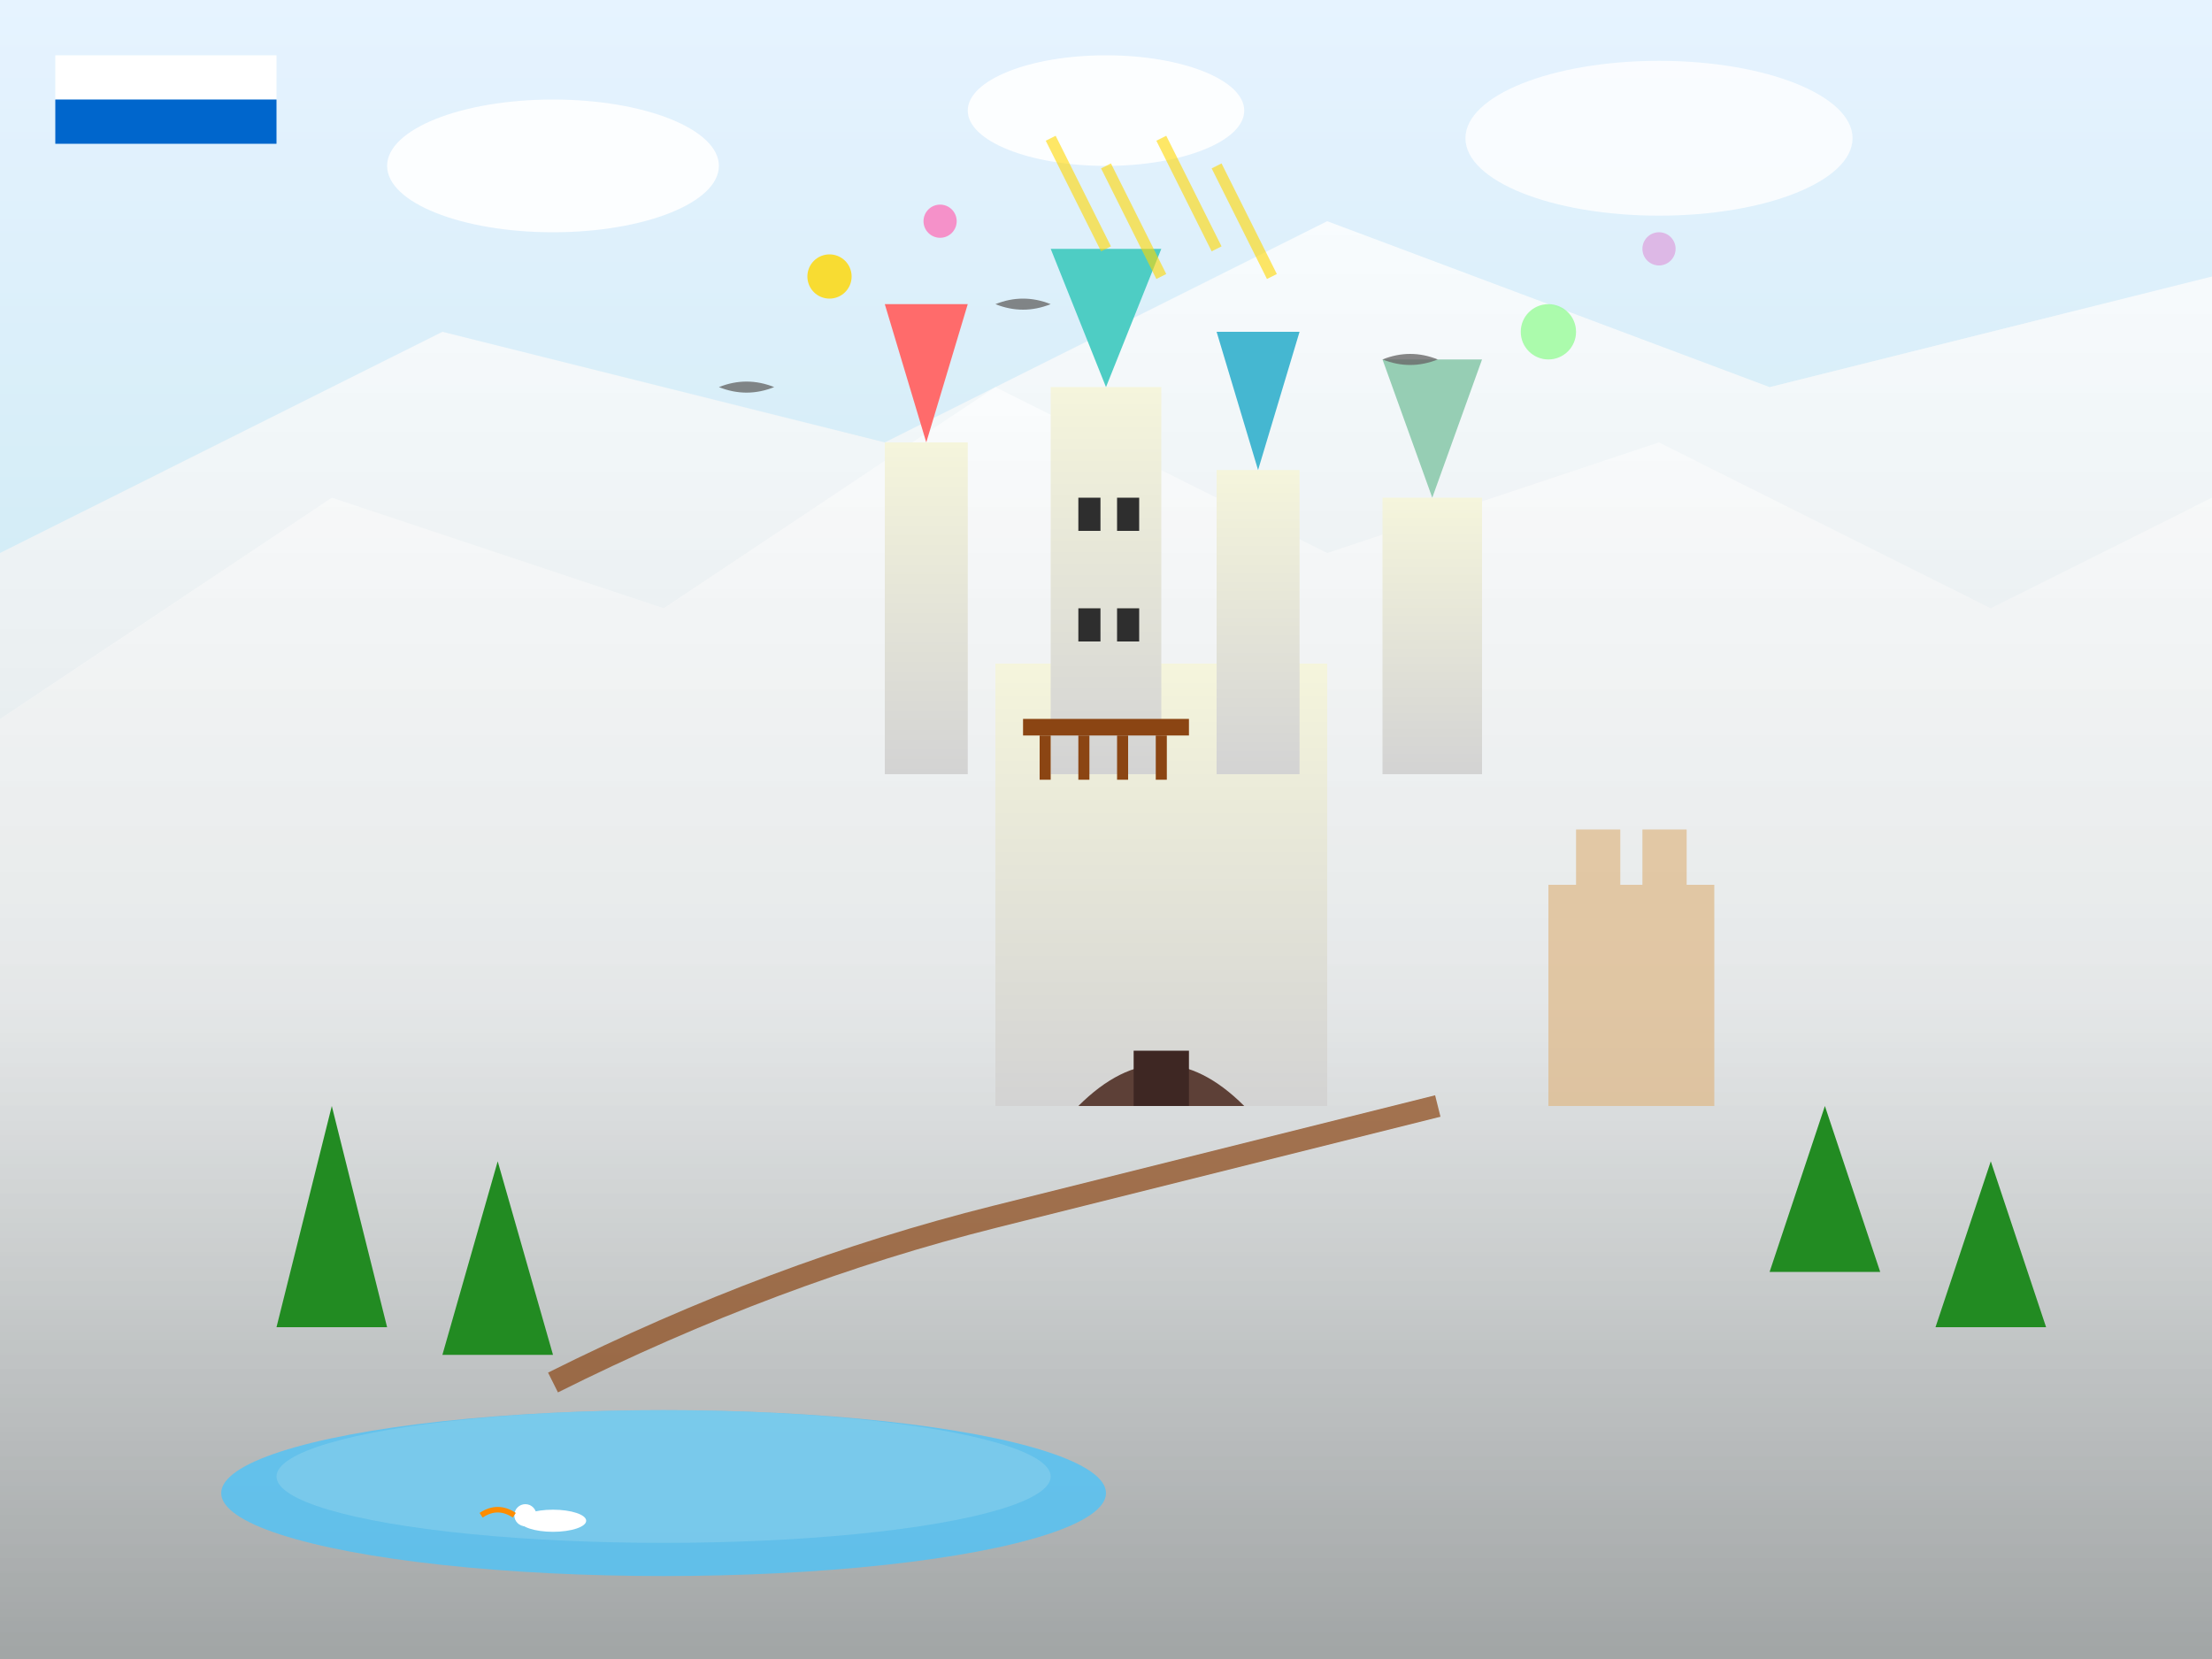 <svg width="400" height="300" viewBox="0 0 400 300" xmlns="http://www.w3.org/2000/svg">
  <rect x="0" y="0" width="400" height="300" fill="#808080" stroke="none"/>
  <defs>
    <linearGradient id="alpineSky" x1="0%" y1="0%" x2="0%" y2="100%">
      <stop offset="0%" style="stop-color:#E6F3FF;stop-opacity:1" />
      <stop offset="100%" style="stop-color:#B0E0E6;stop-opacity:1" />
    </linearGradient>
    
    <linearGradient id="fairytaleGradient" x1="0%" y1="0%" x2="0%" y2="100%">
      <stop offset="0%" style="stop-color:#F5F5DC;stop-opacity:1" />
      <stop offset="100%" style="stop-color:#D3D3D3;stop-opacity:1" />
    </linearGradient>
    
    <linearGradient id="mountainGradient" x1="0%" y1="0%" x2="0%" y2="100%">
      <stop offset="0%" style="stop-color:#FFFFFF;stop-opacity:1" />
      <stop offset="50%" style="stop-color:#E8E8E8;stop-opacity:1" />
      <stop offset="100%" style="stop-color:#A0A0A0;stop-opacity:1" />
    </linearGradient>
  </defs>
  
  <!-- Sky background -->
  <rect width="400" height="300" fill="url(#alpineSky)"/>
  
  <!-- Alpine mountains -->
  <path d="M0 100 L80 60 L160 80 L240 40 L320 70 L400 50 L400 300 L0 300 Z" 
        fill="url(#mountainGradient)" opacity="0.8"/>
  <path d="M0 130 L60 90 L120 110 L180 70 L240 100 L300 80 L360 110 L400 90 L400 300 L0 300 Z" 
        fill="url(#mountainGradient)" opacity="0.6"/>
  
  <!-- Neuschwanstein Castle -->
  <rect x="180" y="120" width="60" height="80" fill="url(#fairytaleGradient)"/>
  
  <!-- Castle towers -->
  <rect x="160" y="80" width="15" height="60" fill="url(#fairytaleGradient)"/>
  <rect x="190" y="70" width="20" height="70" fill="url(#fairytaleGradient)"/>
  <rect x="220" y="85" width="15" height="55" fill="url(#fairytaleGradient)"/>
  <rect x="250" y="90" width="18" height="50" fill="url(#fairytaleGradient)"/>
  
  <!-- Fairy tale spires -->
  <polygon points="167.5,80 160,55 175,55" fill="#FF6B6B"/>
  <polygon points="200,70 190,45 210,45" fill="#4ECDC4"/>
  <polygon points="227.5,85 220,60 235,60" fill="#45B7D1"/>
  <polygon points="259,90 250,65 268,65" fill="#96CEB4"/>
  
  <!-- Castle details -->
  <rect x="195" y="90" width="4" height="6" fill="#2E2E2E"/>
  <rect x="202" y="90" width="4" height="6" fill="#2E2E2E"/>
  <rect x="195" y="110" width="4" height="6" fill="#2E2E2E"/>
  <rect x="202" y="110" width="4" height="6" fill="#2E2E2E"/>
  
  <!-- Balcony -->
  <rect x="185" y="130" width="30" height="3" fill="#8B4513"/>
  <rect x="188" y="133" width="2" height="8" fill="#8B4513"/>
  <rect x="195" y="133" width="2" height="8" fill="#8B4513"/>
  <rect x="202" y="133" width="2" height="8" fill="#8B4513"/>
  <rect x="209" y="133" width="2" height="8" fill="#8B4513"/>
  
  <!-- Castle gate -->
  <path d="M195 200 Q210 185 225 200 L225 200 L195 200" fill="#5D4037"/>
  <rect x="205" y="190" width="10" height="10" fill="#3E2723"/>
  
  <!-- Romantic road to castle -->
  <path d="M100 250 Q140 230 180 220 Q220 210 260 200" 
        stroke="#8B4513" stroke-width="4" fill="none" opacity="0.7"/>
  
  <!-- Alpine trees -->
  <polygon points="50,240 60,200 70,240" fill="#228B22"/>
  <polygon points="45,235 65,235" fill="#2E7D32"/>
  <polygon points="80,245 90,210 100,245" fill="#228B22"/>
  <polygon points="75,240 105,240" fill="#2E7D32"/>
  
  <polygon points="320,230 330,200 340,230" fill="#228B22"/>
  <polygon points="315,225 345,225" fill="#2E7D32"/>
  <polygon points="350,240 360,210 370,240" fill="#228B22"/>
  <polygon points="345,235 375,235" fill="#2E7D32"/>
  
  <!-- Lake Alpsee -->
  <ellipse cx="120" cy="270" rx="80" ry="15" fill="#4FC3F7" opacity="0.8"/>
  <ellipse cx="120" cy="267" rx="70" ry="12" fill="#87CEEB" opacity="0.6"/>
  
  <!-- Swan on lake -->
  <ellipse cx="100" cy="275" rx="6" ry="2" fill="#FFFFFF"/>
  <circle cx="95" cy="274" r="2" fill="#FFFFFF"/>
  <path d="M93 274 Q90 272 87 274" stroke="#FF8C00" stroke-width="1" fill="none"/>
  
  <!-- Hohenschwangau Castle in distance -->
  <rect x="280" y="160" width="30" height="40" fill="#DEB887" opacity="0.7"/>
  <rect x="285" y="150" width="8" height="10" fill="#DEB887" opacity="0.7"/>
  <rect x="297" y="150" width="8" height="10" fill="#DEB887" opacity="0.7"/>
  
  <!-- Magical elements -->
  <circle cx="150" cy="50" r="4" fill="#FFD700" opacity="0.8"/>
  <circle cx="170" cy="40" r="3" fill="#FF69B4" opacity="0.7"/>
  <circle cx="280" cy="60" r="5" fill="#98FB98" opacity="0.8"/>
  <circle cx="300" cy="45" r="3" fill="#DDA0DD" opacity="0.7"/>
  
  <!-- Birds -->
  <path d="M130 70 Q135 68 140 70 Q135 72 130 70" fill="#696969" opacity="0.8"/>
  <path d="M250 65 Q255 63 260 65 Q255 67 250 65" fill="#696969" opacity="0.8"/>
  <path d="M180 55 Q185 53 190 55 Q185 57 180 55" fill="#696969" opacity="0.8"/>
  
  <!-- Clouds -->
  <ellipse cx="100" cy="30" rx="30" ry="12" fill="#FFFFFF" opacity="0.9"/>
  <ellipse cx="300" cy="25" rx="35" ry="14" fill="#FFFFFF" opacity="0.8"/>
  <ellipse cx="200" cy="20" rx="25" ry="10" fill="#FFFFFF" opacity="0.9"/>
  
  <!-- Sun rays behind castle -->
  <line x1="200" y1="30" x2="210" y2="50" stroke="#FFD700" stroke-width="2" opacity="0.6"/>
  <line x1="210" y1="25" x2="220" y2="45" stroke="#FFD700" stroke-width="2" opacity="0.6"/>
  <line x1="190" y1="25" x2="200" y2="45" stroke="#FFD700" stroke-width="2" opacity="0.6"/>
  <line x1="220" y1="30" x2="230" y2="50" stroke="#FFD700" stroke-width="2" opacity="0.6"/>
  
  <!-- Bavarian flag -->
  <rect x="10" y="10" width="40" height="8" fill="#FFFFFF"/>
  <rect x="10" y="18" width="40" height="8" fill="#0066CC"/>
</svg>